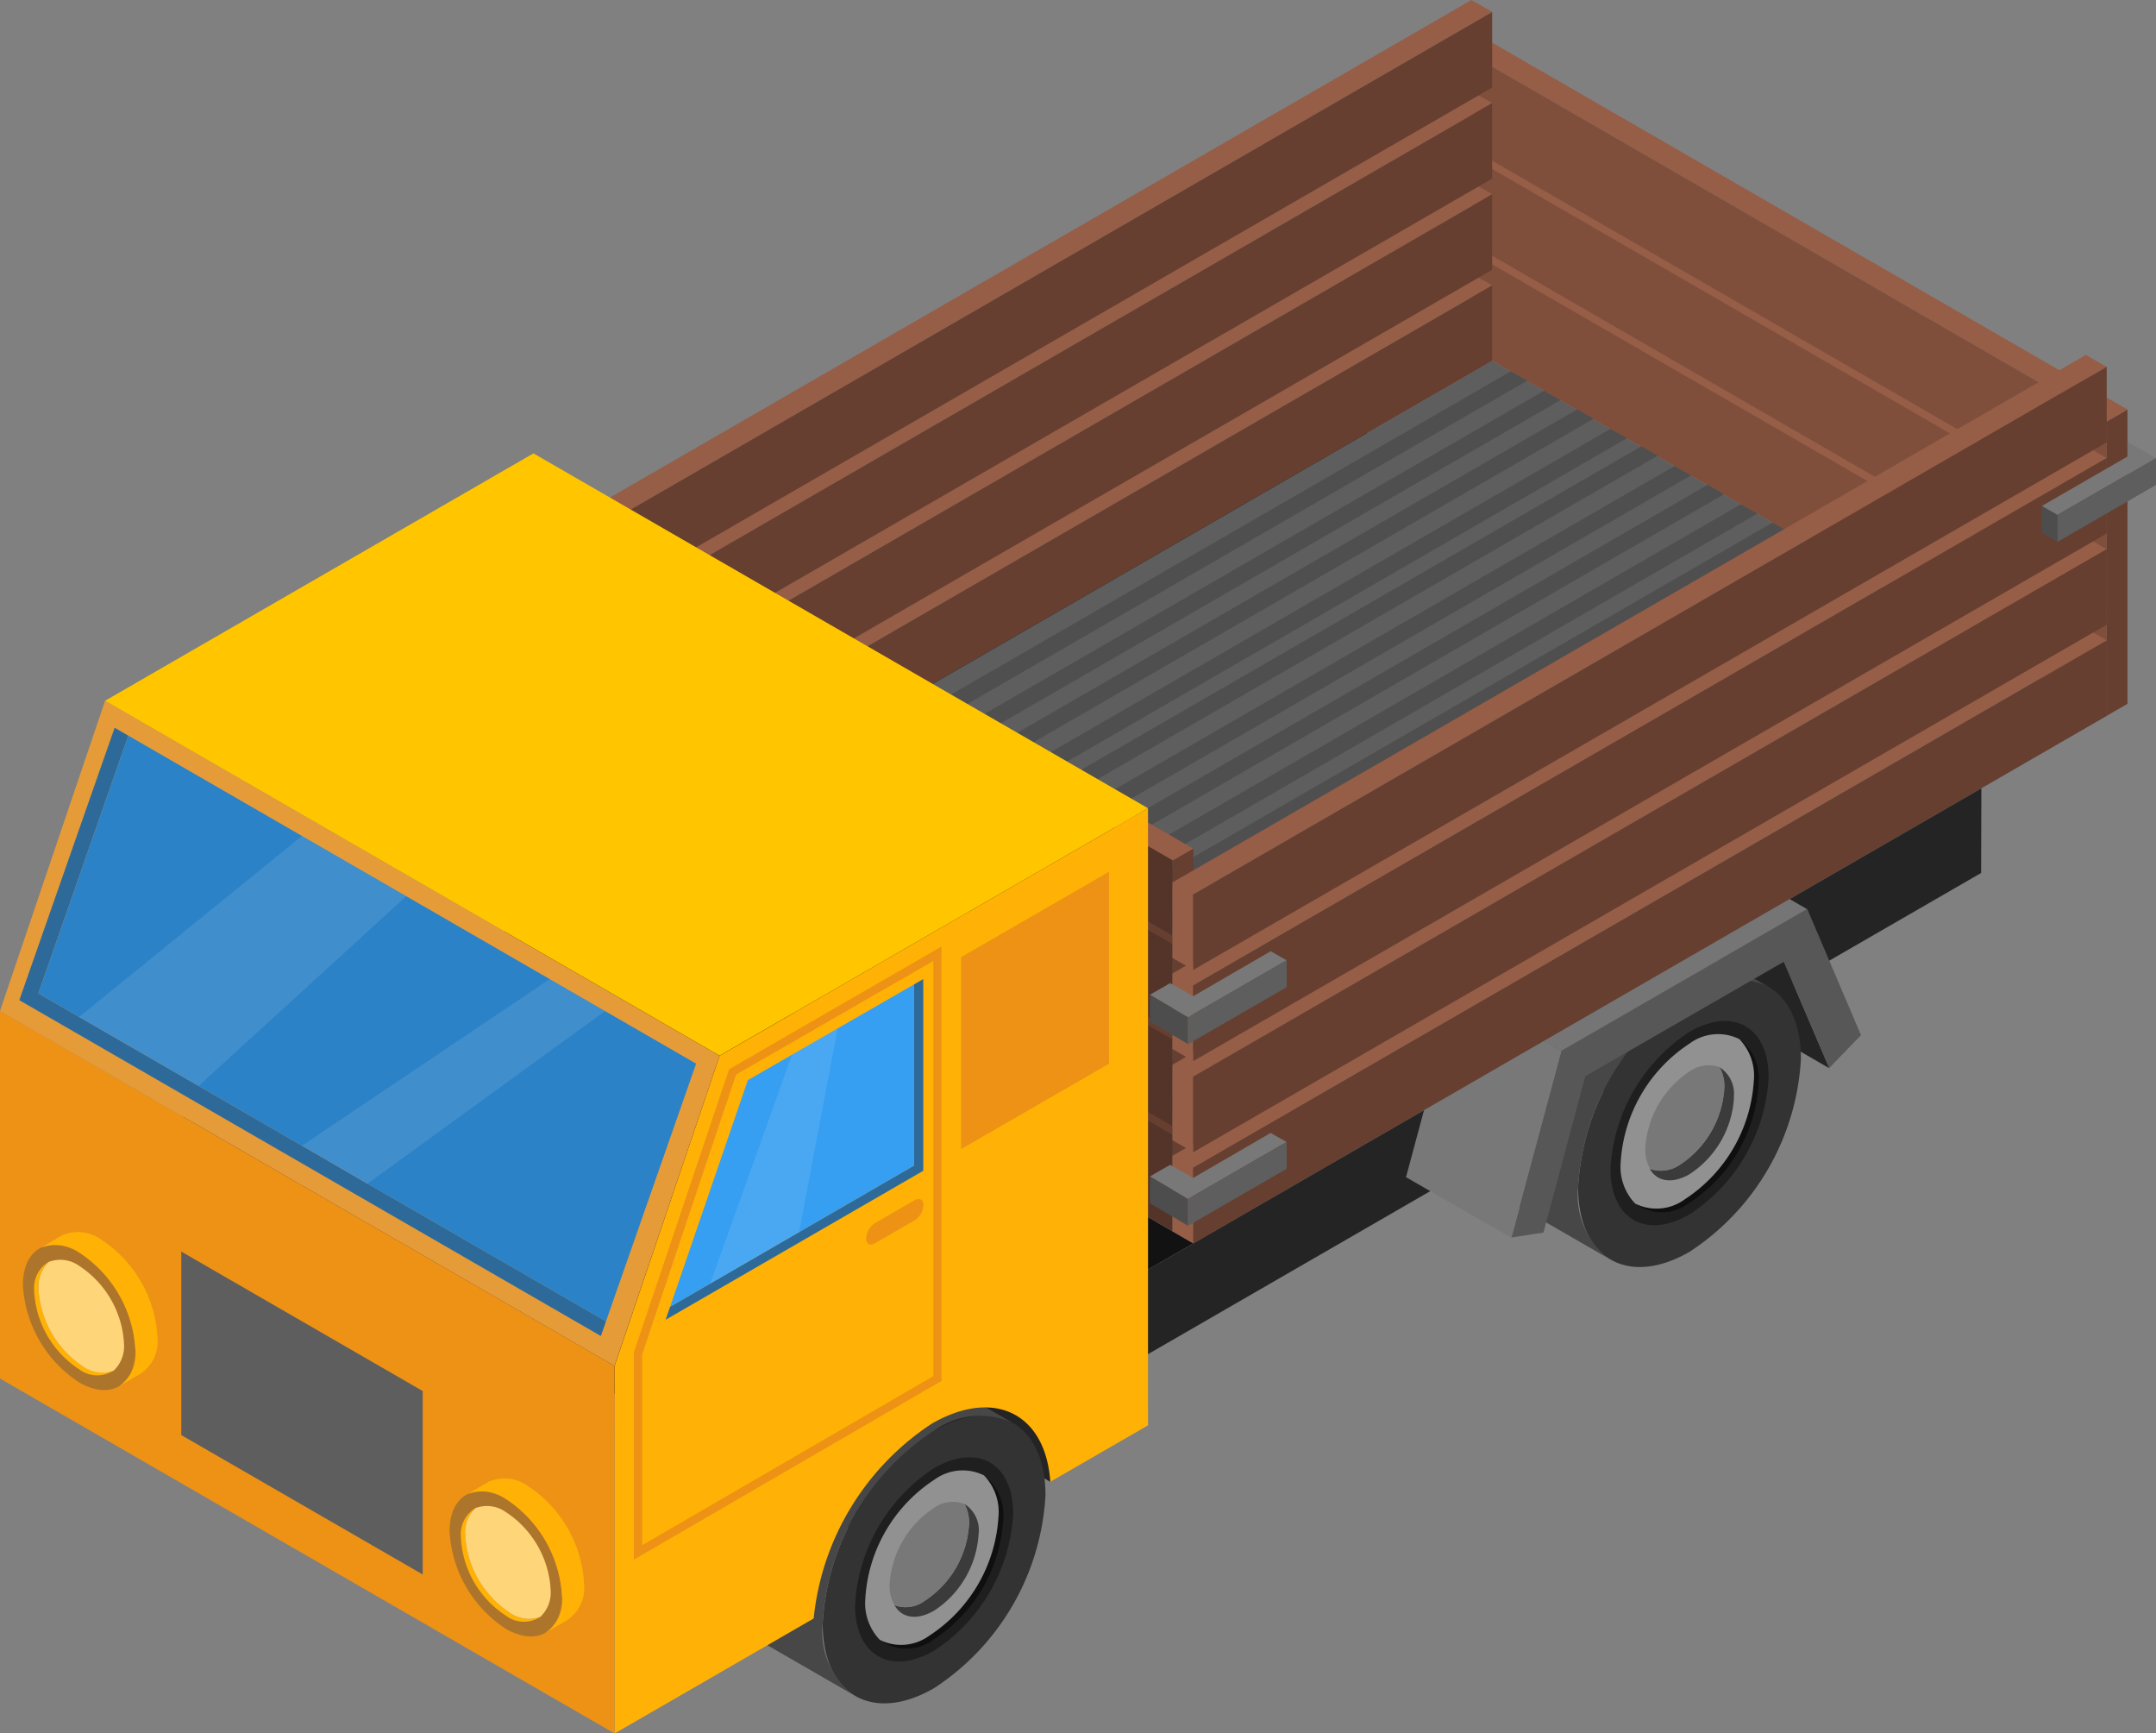 <svg id="car" xmlns="http://www.w3.org/2000/svg" xmlns:xlink="http://www.w3.org/1999/xlink" width="36.06" height="28.985" viewBox="0 0 36.06 28.985">
  <rect x="0" y="0" width="36.06" height="28.985" fill="#808080" stroke="none"/>
  <defs>
    <clipPath id="clip-path">
      <rect id="Rectangle_26520" data-name="Rectangle 26520" width="36.06" height="28.985" fill="none"/>
    </clipPath>
    <clipPath id="clip-path-3">
      <rect id="Rectangle_26516" data-name="Rectangle 26516" width="5.474" height="4.18" fill="none"/>
    </clipPath>
    <clipPath id="clip-path-4">
      <rect id="Rectangle_26517" data-name="Rectangle 26517" width="5.069" height="3.425" fill="none"/>
    </clipPath>
    <clipPath id="clip-path-5">
      <rect id="Rectangle_26518" data-name="Rectangle 26518" width="2.132" height="4.265" fill="none"/>
    </clipPath>
  </defs>
  <g id="Group_94626" data-name="Group 94626" clip-path="url(#clip-path)">
    <path id="Path_141534" data-name="Path 141534" d="M77.983,15.355v4.921l.347-.2V15.155Z" transform="translate(-42.747 -8.307)" fill="#663f30"/>
    <path id="Path_141535" data-name="Path 141535" d="M65.093,7.913,54.468,1.779l.347-.2L65.44,7.713Z" transform="translate(-29.857 -0.865)" fill="#965d47"/>
    <path id="Path_141536" data-name="Path 141536" d="M65.093,13.077,54.468,6.943V2.022L65.093,8.156Z" transform="translate(-29.857 -1.108)" fill="#804f3c"/>
    <path id="Path_141537" data-name="Path 141537" d="M65.093,11.772,54.468,5.638V5.5L65.093,11.63Z" transform="translate(-29.857 -3.012)" fill="#965d47"/>
    <path id="Path_141538" data-name="Path 141538" d="M65.093,15.3,54.468,9.166V9.023l10.625,6.135Z" transform="translate(-29.857 -4.946)" fill="#965d47"/>
    <path id="Path_141539" data-name="Path 141539" d="M20.655,20.2l.347.2V19.14L36.28,10.319l-.347-.2L20.655,18.939Z" transform="translate(-11.322 -5.547)" fill="#965d47"/>
    <path id="Path_141540" data-name="Path 141540" d="M21.423,20.645,36.7,11.825V10.562L21.423,19.383Z" transform="translate(-11.743 -5.789)" fill="#663f30"/>
    <path id="Path_141541" data-name="Path 141541" d="M20.655,16.83l.347.2V15.767L36.28,6.946l-.347-.2L20.655,15.567Z" transform="translate(-11.322 -3.698)" fill="#965d47"/>
    <path id="Path_141542" data-name="Path 141542" d="M21.423,17.273,36.7,8.452V7.189L21.423,16.01Z" transform="translate(-11.743 -3.941)" fill="#663f30"/>
    <path id="Path_141543" data-name="Path 141543" d="M20.655,13.457l.347.2V12.394L36.28,3.573l-.347-.2L20.655,12.194Z" transform="translate(-11.322 -1.849)" fill="#965d47"/>
    <path id="Path_141544" data-name="Path 141544" d="M21.423,13.9,36.7,5.079V3.816L21.423,12.637Z" transform="translate(-11.743 -2.092)" fill="#663f30"/>
    <path id="Path_141545" data-name="Path 141545" d="M35.933,0,20.655,8.821v1.262l.347.2V9.022L36.28.2Z" transform="translate(-11.322 0)" fill="#965d47"/>
    <path id="Path_141546" data-name="Path 141546" d="M21.423,10.528,36.7,1.707V.444L21.423,9.265Z" transform="translate(-11.743 -0.243)" fill="#663f30"/>
    <path id="Path_141547" data-name="Path 141547" d="M36.359,21.976,16.16,33.638,5.881,27.7l20.2-11.662Z" transform="translate(-3.224 -8.793)" fill="#121212"/>
    <path id="Path_141548" data-name="Path 141548" d="M19.746,25.074v3.833l.411-.237V24.837Z" transform="translate(-10.824 -13.614)" fill="#0a0a0a"/>
    <path id="Path_141549" data-name="Path 141549" d="M48.828,30.589l-15.413,8.9L33.26,40.77l-1.028-.594-3.6,2.075V40.836l20.2-11.662Z" transform="translate(-15.693 -15.992)" fill="#242424"/>
    <path id="Path_141550" data-name="Path 141550" d="M63.465,36.265l1.92,1.108-.759-1.778Z" transform="translate(-34.789 -19.511)" fill="#242424"/>
    <g id="Group_94625" data-name="Group 94625" transform="translate(0 0)">
      <g id="Group_94624" data-name="Group 94624" clip-path="url(#clip-path)">
        <path id="Path_141551" data-name="Path 141551" d="M58.416,39.719c0,1.188.834,1.67,1.863,1.076a4.118,4.118,0,0,0,1.863-3.228c0-1.188-.834-1.67-1.863-1.076a4.118,4.118,0,0,0-1.863,3.228" transform="translate(-32.021 -19.863)" fill="#333"/>
        <path id="Path_141552" data-name="Path 141552" d="M54.652,37.545a4.118,4.118,0,0,1,1.863-3.228,1.325,1.325,0,0,1,1.294-.143h0l1.713.99a1.317,1.317,0,0,0-1.306.136,4.119,4.119,0,0,0-1.864,3.228,1.339,1.339,0,0,0,.5,1.181h0l-1.7-.981h0a1.336,1.336,0,0,1-.507-1.182" transform="translate(-29.958 -18.672)" fill="#474747"/>
        <path id="Path_141553" data-name="Path 141553" d="M59.613,40.255c0,.843.592,1.185,1.322.763a2.922,2.922,0,0,0,1.323-2.29c0-.843-.592-1.185-1.323-.763a2.922,2.922,0,0,0-1.322,2.29" transform="translate(-32.677 -20.712)" fill="#1f1f1f"/>
        <path id="Path_141554" data-name="Path 141554" d="M62.592,39.19a2.553,2.553,0,0,1-1.155,2,.752.752,0,0,1-.908.013.8.8,0,0,0,.83-.073,2.55,2.55,0,0,0,1.154-2,.885.885,0,0,0-.244-.678.823.823,0,0,1,.323.738" transform="translate(-33.179 -21.078)" fill="#0f0f0f"/>
        <path id="Path_141555" data-name="Path 141555" d="M62.214,39.027a2.552,2.552,0,0,1-1.154,2,.8.8,0,0,1-.83.073h0a.885.885,0,0,1-.244-.678,2.554,2.554,0,0,1,1.155-2,.8.8,0,0,1,.83-.073h0a.883.883,0,0,1,.244.678" transform="translate(-32.88 -20.974)" fill="#919191"/>
        <path id="Path_141556" data-name="Path 141556" d="M62.478,39.992a1.642,1.642,0,0,1-.744,1.29c-.292.169-.545.123-.664-.089a.562.562,0,0,0,.5-.068,1.649,1.649,0,0,0,.744-1.29.673.673,0,0,0-.08-.343.523.523,0,0,1,.241.5" transform="translate(-33.476 -21.648)" fill="#3b3b3b"/>
        <path id="Path_141557" data-name="Path 141557" d="M62.22,39.795a1.649,1.649,0,0,1-.744,1.29.561.561,0,0,1-.5.068.679.679,0,0,1-.08-.338,1.657,1.657,0,0,1,.745-1.294.551.551,0,0,1,.5-.068h0a.673.673,0,0,1,.08.342" transform="translate(-33.378 -21.608)" fill="#787878"/>
        <path id="Path_141558" data-name="Path 141558" d="M61.263,36.3l.53-.548-.9-2.112-4.106,2.37-.84,3.125.535-.082.7-2.615L60.5,34.526Z" transform="translate(-30.667 -18.443)" fill="#575757"/>
        <path id="Path_141559" data-name="Path 141559" d="M59.772,32.416,58.011,31.4,53.9,33.773l1.762,1.013Z" transform="translate(-29.548 -17.214)" fill="#757575"/>
        <path id="Path_141560" data-name="Path 141560" d="M52.886,36.649l-.84,3.125,1.762,1.013.84-3.125Z" transform="translate(-28.53 -20.09)" fill="#787878"/>
        <path id="Path_141561" data-name="Path 141561" d="M30.453,55.866c0,1.188.835,1.67,1.863,1.076a4.118,4.118,0,0,0,1.863-3.228c0-1.188-.834-1.67-1.863-1.076a4.12,4.12,0,0,0-1.863,3.228" transform="translate(-16.693 -28.714)" fill="#333"/>
        <path id="Path_141562" data-name="Path 141562" d="M26.689,53.691a4.118,4.118,0,0,1,1.863-3.228,1.325,1.325,0,0,1,1.294-.143h0l1.713.99a1.316,1.316,0,0,0-1.306.136,4.119,4.119,0,0,0-1.864,3.228,1.339,1.339,0,0,0,.5,1.181h0l-1.7-.981h0a1.336,1.336,0,0,1-.507-1.182" transform="translate(-14.63 -27.523)" fill="#474747"/>
        <path id="Path_141563" data-name="Path 141563" d="M31.651,56.4c0,.843.592,1.185,1.322.764a2.923,2.923,0,0,0,1.323-2.29c0-.843-.592-1.185-1.323-.763a2.922,2.922,0,0,0-1.322,2.29" transform="translate(-17.35 -29.562)" fill="#1f1f1f"/>
        <path id="Path_141564" data-name="Path 141564" d="M34.629,55.337a2.552,2.552,0,0,1-1.154,2,.752.752,0,0,1-.909.014.8.8,0,0,0,.83-.073,2.551,2.551,0,0,0,1.155-2,.885.885,0,0,0-.244-.678.823.823,0,0,1,.323.738" transform="translate(-17.851 -29.929)" fill="#0f0f0f"/>
        <path id="Path_141565" data-name="Path 141565" d="M34.252,55.173a2.552,2.552,0,0,1-1.154,2,.8.8,0,0,1-.83.073h0a.885.885,0,0,1-.244-.678,2.554,2.554,0,0,1,1.155-2,.8.8,0,0,1,.83-.073h0a.883.883,0,0,1,.244.678" transform="translate(-17.552 -29.825)" fill="#919191"/>
        <path id="Path_141566" data-name="Path 141566" d="M34.516,56.149a1.649,1.649,0,0,1-.744,1.29c-.292.169-.545.123-.664-.093a.527.527,0,0,0,.5-.067,1.642,1.642,0,0,0,.748-1.29.652.652,0,0,0-.076-.334.522.522,0,0,1,.237.495" transform="translate(-18.148 -30.507)" fill="#3b3b3b"/>
        <path id="Path_141567" data-name="Path 141567" d="M34.257,55.943a1.642,1.642,0,0,1-.748,1.29.529.529,0,0,1-.5.068.657.657,0,0,1-.08-.338,1.649,1.649,0,0,1,.745-1.29.541.541,0,0,1,.507-.063.651.651,0,0,1,.076.334" transform="translate(-18.05 -30.461)" fill="#787878"/>
        <path id="Path_141568" data-name="Path 141568" d="M31.7,28.112,21.423,22.177,36.7,13.357l10.278,5.934Z" transform="translate(-11.743 -7.322)" fill="#5e5e5e"/>
        <path id="Path_141569" data-name="Path 141569" d="M22.388,22.717l-.274-.157,15.278-8.821.274.157Z" transform="translate(-12.122 -7.531)" fill="#4f4f4f"/>
        <path id="Path_141570" data-name="Path 141570" d="M23.619,23.436l-.274-.157,15.278-8.821.274.157Z" transform="translate(-12.797 -7.925)" fill="#4f4f4f"/>
        <path id="Path_141571" data-name="Path 141571" d="M24.845,24.129l-.274-.157,15.278-8.821.274.157Z" transform="translate(-13.469 -8.306)" fill="#4f4f4f"/>
        <path id="Path_141572" data-name="Path 141572" d="M26.076,24.849l-.274-.157L41.08,15.871l.274.157Z" transform="translate(-14.143 -8.7)" fill="#4f4f4f"/>
        <path id="Path_141573" data-name="Path 141573" d="M27.218,25.5l-.274-.157,15.278-8.821.274.157Z" transform="translate(-14.769 -9.06)" fill="#4f4f4f"/>
        <path id="Path_141574" data-name="Path 141574" d="M28.449,26.224l-.274-.157,15.278-8.821.274.157Z" transform="translate(-15.444 -9.454)" fill="#4f4f4f"/>
        <path id="Path_141575" data-name="Path 141575" d="M29.675,26.918l-.274-.157L44.679,17.94l.274.157Z" transform="translate(-16.116 -9.834)" fill="#4f4f4f"/>
        <path id="Path_141576" data-name="Path 141576" d="M30.906,27.637l-.274-.157L45.91,18.659l.274.157Z" transform="translate(-16.791 -10.228)" fill="#4f4f4f"/>
        <path id="Path_141577" data-name="Path 141577" d="M32.074,28.316,31.8,28.16l15.278-8.821.274.157Z" transform="translate(-17.431 -10.601)" fill="#4f4f4f"/>
        <path id="Path_141578" data-name="Path 141578" d="M33.305,29.036l-.274-.157,15.278-8.821.274.157Z" transform="translate(-18.106 -10.995)" fill="#4f4f4f"/>
        <path id="Path_141579" data-name="Path 141579" d="M34.531,29.729l-.274-.157,15.278-8.821.274.157Z" transform="translate(-18.778 -11.375)" fill="#4f4f4f"/>
        <path id="Path_141580" data-name="Path 141580" d="M35.762,30.448l-.274-.157,15.278-8.821.274.157Z" transform="translate(-19.453 -11.769)" fill="#4f4f4f"/>
        <path id="Path_141581" data-name="Path 141581" d="M36.9,31.1l-.274-.157,15.278-8.821.274.157Z" transform="translate(-20.079 -12.129)" fill="#4f4f4f"/>
        <path id="Path_141582" data-name="Path 141582" d="M38.135,31.824l-.274-.157L53.14,22.846l.274.157Z" transform="translate(-20.754 -12.523)" fill="#4f4f4f"/>
        <path id="Path_141583" data-name="Path 141583" d="M39.361,32.517l-.274-.157L54.365,23.54l.274.157Z" transform="translate(-21.426 -12.903)" fill="#4f4f4f"/>
        <path id="Path_141584" data-name="Path 141584" d="M40.592,33.237l-.274-.157L55.6,24.259l.274.157Z" transform="translate(-22.101 -13.298)" fill="#4f4f4f"/>
        <path id="Path_141585" data-name="Path 141585" d="M41.839,33.955l-.274-.157,15.278-8.821.274.157Z" transform="translate(-22.784 -13.691)" fill="#4f4f4f"/>
        <path id="Path_141586" data-name="Path 141586" d="M43.07,34.674l-.274-.157L58.074,25.7l.274.157Z" transform="translate(-23.459 -14.086)" fill="#4f4f4f"/>
        <path id="Path_141587" data-name="Path 141587" d="M43.75,37.6l-.347.2V31.6l.347-.2Z" transform="translate(-23.791 -17.214)" fill="#663f30"/>
        <path id="Path_141588" data-name="Path 141588" d="M30.513,24.162,19.888,18.027l.347-.2L30.86,23.962Z" transform="translate(-10.902 -9.772)" fill="#965d47"/>
        <path id="Path_141589" data-name="Path 141589" d="M30.513,30.6,19.888,24.47v-6.2L30.513,24.4Z" transform="translate(-10.902 -10.015)" fill="#543428"/>
        <path id="Path_141590" data-name="Path 141590" d="M30.513,30.85,19.888,24.716v-.142l10.625,6.135Z" transform="translate(-10.902 -13.47)" fill="#663f30"/>
        <path id="Path_141591" data-name="Path 141591" d="M30.513,27.322,19.888,21.188v-.142L30.513,27.18Z" transform="translate(-10.902 -11.536)" fill="#663f30"/>
        <path id="Path_141592" data-name="Path 141592" d="M30.513,34.378,19.888,28.244V28.1l10.625,6.135Z" transform="translate(-10.902 -15.404)" fill="#663f30"/>
        <path id="Path_141593" data-name="Path 141593" d="M43.4,33.335l.347.2V32.272l15.278-8.821-.347-.2L43.4,32.072Z" transform="translate(-23.791 -12.745)" fill="#965d47"/>
        <path id="Path_141594" data-name="Path 141594" d="M44.17,33.779l15.278-8.821V23.7L44.17,32.516Z" transform="translate(-24.212 -12.989)" fill="#663f30"/>
        <path id="Path_141595" data-name="Path 141595" d="M43.4,29.962l.347.2V28.9l15.278-8.821-.347-.2L43.4,28.7Z" transform="translate(-23.791 -10.896)" fill="#965d47"/>
        <path id="Path_141596" data-name="Path 141596" d="M44.17,30.406l15.278-8.821V20.323L44.17,29.143Z" transform="translate(-24.212 -11.14)" fill="#663f30"/>
        <path id="Path_141597" data-name="Path 141597" d="M43.4,26.589l.347.2V25.527l15.278-8.821-.347-.2L43.4,25.326Z" transform="translate(-23.791 -9.048)" fill="#965d47"/>
        <path id="Path_141598" data-name="Path 141598" d="M44.17,27.033l15.278-8.821V16.95L44.17,25.77Z" transform="translate(-24.212 -9.291)" fill="#663f30"/>
        <path id="Path_141599" data-name="Path 141599" d="M43.4,23.217l.347.2V22.155l15.278-8.821-.347-.2L43.4,21.954Z" transform="translate(-23.791 -7.199)" fill="#965d47"/>
        <path id="Path_141600" data-name="Path 141600" d="M44.17,23.66l15.278-8.821V13.576L44.17,22.4Z" transform="translate(-24.212 -7.442)" fill="#663f30"/>
        <path id="Path_141601" data-name="Path 141601" d="M24.505,34.05l-1.757,5.187v6.146l3.33-1.923A4.429,4.429,0,0,1,28.057,40.2c1.046-.6,1.9-.164,1.979.974l1.634-.943V29.913Z" transform="translate(-12.469 -16.397)" fill="#ffb205"/>
        <path id="Path_141602" data-name="Path 141602" d="M28.948,36.232v3.206l-4.309,2.491.075-.219,4.076-2.359V36.323Z" transform="translate(-13.506 -19.861)" fill="#2e6a99"/>
        <path id="Path_141603" data-name="Path 141603" d="M28.882,36.433v3.029l-4.077,2.36,1.3-3.79Z" transform="translate(-13.597 -19.971)" fill="#369ff2"/>
        <path id="Path_141604" data-name="Path 141604" d="M32.2,45.106l.667-.385a.323.323,0,0,0,.146-.253v0c0-.093-.066-.131-.146-.084l-.667.385a.324.324,0,0,0-.146.253v0c0,.094.066.131.146.084" transform="translate(-17.568 -24.316)" fill="#ed9215"/>
        <path id="Path_141605" data-name="Path 141605" d="M38.048,35.473,35.574,36.9V33.69l2.474-1.428Z" transform="translate(-19.5 -17.685)" fill="#ed9215"/>
        <path id="Path_141606" data-name="Path 141606" d="M10.278,49.494,0,43.56V37.414l10.279,5.934Z" transform="translate(0 -20.509)" fill="#ed9215"/>
        <path id="Path_141607" data-name="Path 141607" d="M10.278,37.056,0,31.122l1.757-5.187,10.279,5.934Z" transform="translate(0 -14.216)" fill="#e69b39"/>
        <path id="Path_141608" data-name="Path 141608" d="M10.528,36.858l-.086.246L.715,31.488l1.594-4.555.23.132L1.034,31.374Z" transform="translate(-0.392 -14.764)" fill="#2e6a99"/>
        <path id="Path_141609" data-name="Path 141609" d="M12.422,32.709l-1.508,4.309L1.421,31.533l1.505-4.309Z" transform="translate(-0.779 -14.923)" fill="#2b82c7"/>
        <path id="Path_141610" data-name="Path 141610" d="M14.167,26.85,3.889,20.916l7.165-4.137,10.279,5.934Z" transform="translate(-2.132 -9.198)" fill="#ffc600"/>
        <path id="Path_141611" data-name="Path 141611" d="M23.461,45.281l0-3.465,1.593-4.736.023-.013,3.53-2.039v7.264Zm.14-3.431v3.188l4.87-2.827V35.27l-3.3,1.9Z" transform="translate(-12.86 -19.201)" fill="#ed9215"/>
        <path id="Path_141612" data-name="Path 141612" d="M16.641,55.856a2.08,2.08,0,0,0,.94,1.629c.52.3.941.056.941-.543a2.079,2.079,0,0,0-.941-1.629c-.519-.3-.94-.056-.94.543" transform="translate(-9.122 -30.25)" fill="#ad752b"/>
        <path id="Path_141613" data-name="Path 141613" d="M18.892,56.684a2.08,2.08,0,0,0-.94-1.629.681.681,0,0,0-.635-.081l.338-.2h0a.661.661,0,0,1,.664.066,2.079,2.079,0,0,1,.941,1.629.643.643,0,0,1-.3.624l-.335.195a.664.664,0,0,0,.271-.606" transform="translate(-9.492 -29.992)" fill="#ffb205"/>
        <path id="Path_141614" data-name="Path 141614" d="M17.06,56.307a1.659,1.659,0,0,0,.751,1.3.5.5,0,0,0,.58.019.542.542,0,0,1-.508-.065,1.66,1.66,0,0,1-.751-1.3.566.566,0,0,1,.171-.452.513.513,0,0,0-.242.5" transform="translate(-9.351 -30.592)" fill="#ffb205"/>
        <path id="Path_141615" data-name="Path 141615" d="M17.219,56.215a1.659,1.659,0,0,0,.751,1.3.543.543,0,0,0,.509.065.565.565,0,0,0,.17-.451,1.66,1.66,0,0,0-.751-1.3.543.543,0,0,0-.508-.065.566.566,0,0,0-.171.452" transform="translate(-9.439 -30.546)" fill="#ffd57a"/>
        <path id="Path_141616" data-name="Path 141616" d="M.848,46.737a2.08,2.08,0,0,0,.94,1.629c.52.3.941.057.941-.543a2.079,2.079,0,0,0-.941-1.629c-.519-.3-.94-.056-.94.543" transform="translate(-0.465 -25.251)" fill="#ad752b"/>
        <path id="Path_141617" data-name="Path 141617" d="M3.1,47.566a2.08,2.08,0,0,0-.94-1.629.681.681,0,0,0-.635-.081l.338-.2h0a.661.661,0,0,1,.664.066,2.079,2.079,0,0,1,.941,1.629.643.643,0,0,1-.3.624l-.335.195a.664.664,0,0,0,.271-.606" transform="translate(-0.835 -24.994)" fill="#ffb205"/>
        <path id="Path_141618" data-name="Path 141618" d="M1.267,47.189a1.658,1.658,0,0,0,.751,1.3.5.5,0,0,0,.58.019.542.542,0,0,1-.508-.065,1.66,1.66,0,0,1-.751-1.3.566.566,0,0,1,.171-.452.513.513,0,0,0-.242.5" transform="translate(-0.695 -25.594)" fill="#ffb205"/>
        <path id="Path_141619" data-name="Path 141619" d="M1.426,47.1a1.659,1.659,0,0,0,.751,1.3.544.544,0,0,0,.509.065.566.566,0,0,0,.17-.451,1.66,1.66,0,0,0-.751-1.3.543.543,0,0,0-.508-.065.566.566,0,0,0-.17.452" transform="translate(-0.782 -25.548)" fill="#ffd57a"/>
        <path id="Path_141620" data-name="Path 141620" d="M10.749,51.716,6.711,49.385V46.317l4.038,2.332Z" transform="translate(-3.679 -25.389)" fill="#5e5e5e"/>
        <path id="Path_141621" data-name="Path 141621" d="M75.844,19.323l-.26-.15v-.45l.26.15Z" transform="translate(-41.432 -10.263)" fill="#4d4d4d"/>
        <path id="Path_141622" data-name="Path 141622" d="M77.492,16.624l-1.648.951-.26-.15,1.431-.826v-.244Z" transform="translate(-41.432 -8.965)" fill="#787878"/>
        <path id="Path_141623" data-name="Path 141623" d="M77.807,17.4l-1.648.952V17.9l1.648-.951Z" transform="translate(-41.747 -9.291)" fill="#5e5e5e"/>
        <path id="Path_141624" data-name="Path 141624" d="M43.205,37.637l-.637-.375v-.45l.637.375Z" transform="translate(-23.334 -20.179)" fill="#4d4d4d"/>
        <path id="Path_141625" data-name="Path 141625" d="M44.853,35.354l-1.648.951-.637-.375.337-.194.387.218,1.294-.751Z" transform="translate(-23.334 -19.297)" fill="#787878"/>
        <path id="Path_141626" data-name="Path 141626" d="M45.626,35.987l-1.648.952v-.45l1.648-.951Z" transform="translate(-24.107 -19.48)" fill="#5e5e5e"/>
        <path id="Path_141627" data-name="Path 141627" d="M43.205,44.361l-.637-.375v-.45l.637.375Z" transform="translate(-23.334 -23.865)" fill="#4d4d4d"/>
        <path id="Path_141628" data-name="Path 141628" d="M44.853,42.078l-1.648.951-.637-.375.337-.194.387.218,1.294-.751Z" transform="translate(-23.334 -22.983)" fill="#787878"/>
        <path id="Path_141629" data-name="Path 141629" d="M45.626,42.71l-1.648.952v-.45l1.648-.951Z" transform="translate(-24.107 -23.166)" fill="#5e5e5e"/>
        <g id="Group_94617" data-name="Group 94617" transform="translate(1.323 13.978)" opacity="0.1">
          <g id="Group_94616" data-name="Group 94616">
            <g id="Group_94615" data-name="Group 94615" clip-path="url(#clip-path-3)">
              <path id="Path_141630" data-name="Path 141630" d="M2.929,33.962l3.728-3.026L8.4,31.945,4.928,35.116Z" transform="translate(-2.929 -30.936)" fill="#fff"/>
            </g>
          </g>
        </g>
        <g id="Group_94620" data-name="Group 94620" transform="translate(5.051 16.371)" opacity="0.1">
          <g id="Group_94619" data-name="Group 94619">
            <g id="Group_94618" data-name="Group 94618" clip-path="url(#clip-path-4)">
              <path id="Path_141631" data-name="Path 141631" d="M11.179,39.018l4.143-2.786.926.535-3.978,2.89Z" transform="translate(-11.179 -36.232)" fill="#fff"/>
            </g>
          </g>
        </g>
        <g id="Group_94623" data-name="Group 94623" transform="translate(11.878 17.198)" opacity="0.1">
          <g id="Group_94622" data-name="Group 94622">
            <g id="Group_94621" data-name="Group 94621" clip-path="url(#clip-path-5)">
              <path id="Path_141632" data-name="Path 141632" d="M26.287,42.326,27.656,38.5l.763-.44-.645,3.405Z" transform="translate(-26.287 -38.061)" fill="#fff"/>
            </g>
          </g>
        </g>
      </g>
    </g>
  </g>
</svg>
